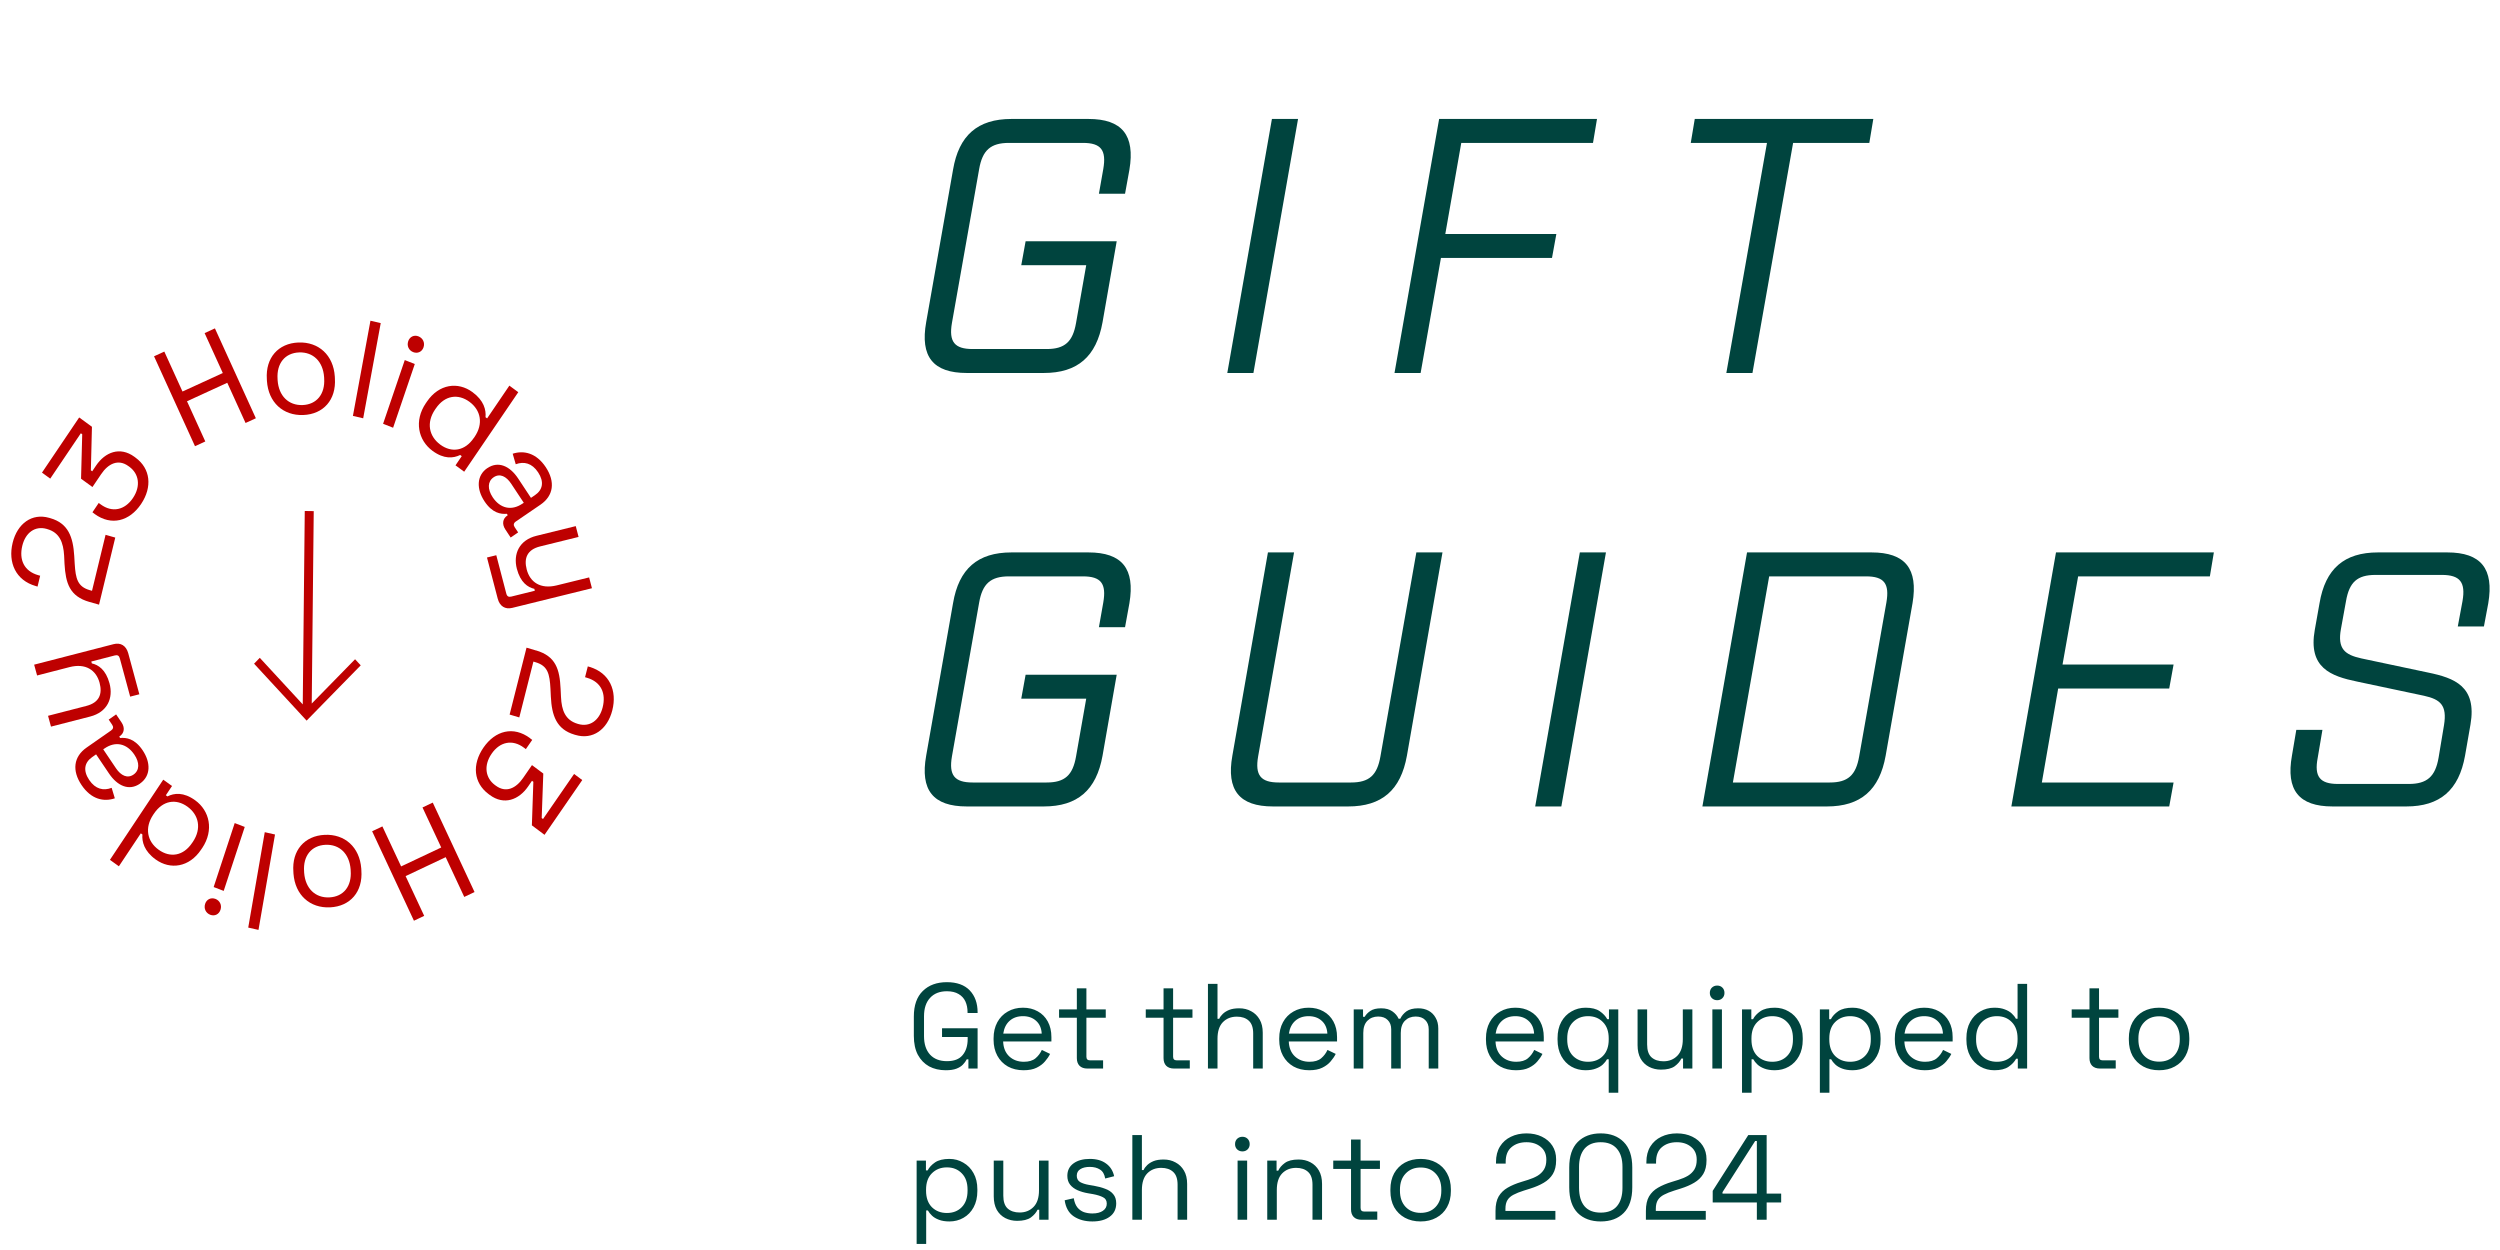 <svg width="248" height="124" viewBox="0 0 248 124" fill="none" xmlns="http://www.w3.org/2000/svg">
<path d="M109.013 19.216L109.445 16.768C109.769 14.896 109.229 14.176 107.429 14.176H100.085C98.285 14.176 97.457 14.896 97.133 16.768L94.433 32.032C94.109 33.904 94.686 34.624 96.486 34.624H103.829C105.629 34.624 106.421 33.904 106.745 32.032L107.753 26.308H101.309L101.741 23.932H110.777L109.373 31.96C108.761 35.38 106.889 37 103.541 37H95.909C92.561 37 91.266 35.38 91.877 31.96L94.541 16.84C95.118 13.42 96.99 11.8 100.337 11.8H107.969C111.317 11.8 112.613 13.42 112.037 16.84L111.605 19.216H109.013ZM121.747 37L126.175 11.8H128.767L124.339 37H121.747ZM138.334 37L142.762 11.8H158.422L158.026 14.176H144.958L143.374 23.212H154.39L153.958 25.588H142.942L140.926 37H138.334ZM185.436 14.176H177.876L173.844 37H171.252L175.284 14.176H167.724L168.12 11.8H185.832L185.436 14.176ZM109.013 62.216L109.445 59.768C109.769 57.896 109.229 57.176 107.429 57.176H100.085C98.285 57.176 97.457 57.896 97.133 59.768L94.433 75.032C94.109 76.904 94.686 77.624 96.486 77.624H103.829C105.629 77.624 106.421 76.904 106.745 75.032L107.753 69.308H101.309L101.741 66.932H110.777L109.373 74.96C108.761 78.38 106.889 80 103.541 80H95.909C92.561 80 91.266 78.38 91.877 74.96L94.541 59.84C95.118 56.42 96.99 54.8 100.337 54.8H107.969C111.317 54.8 112.613 56.42 112.037 59.84L111.605 62.216H109.013ZM143.095 54.8L139.567 74.96C138.955 78.38 137.083 80 133.735 80H126.283C122.935 80 121.639 78.38 122.251 74.96L125.779 54.8H128.371L124.807 75.032C124.483 76.904 125.059 77.624 126.859 77.624H134.023C135.823 77.624 136.615 76.904 136.939 75.032L140.503 54.8H143.095ZM152.291 80L156.719 54.8H159.311L154.883 80H152.291ZM173.306 54.8H185.654C189.002 54.8 190.298 56.42 189.722 59.84L187.058 74.96C186.446 78.38 184.574 80 181.226 80H168.878L173.306 54.8ZM171.902 77.624H181.514C183.314 77.624 184.106 76.904 184.43 75.032L187.13 59.768C187.454 57.896 186.914 57.176 185.114 57.176H175.502L171.902 77.624ZM203.955 54.8H219.615L219.219 57.176H206.151L204.603 65.924H215.619L215.187 68.3H204.171L202.551 77.624H215.619L215.187 80H199.527L203.955 54.8ZM243.813 62.144L244.281 59.624C244.605 57.752 244.029 57.032 242.229 57.032H235.641C233.841 57.032 233.049 57.752 232.725 59.624L232.221 62.396C231.861 64.376 232.617 64.952 234.237 65.312L240.861 66.716C243.489 67.256 245.721 68.084 245.073 71.864L244.533 74.96C243.921 78.38 242.049 80 238.701 80H231.393C228.045 80 226.749 78.38 227.361 74.96L227.793 72.404H230.385L229.917 75.176C229.557 77.048 230.133 77.768 231.933 77.768H238.953C240.753 77.768 241.581 77.048 241.905 75.176L242.445 71.936C242.769 69.956 242.085 69.38 240.465 69.02L233.841 67.616C231.213 67.076 228.945 66.248 229.629 62.468L230.097 59.84C230.673 56.42 232.545 54.8 235.893 54.8H242.769C246.117 54.8 247.413 56.42 246.837 59.84L246.405 62.144H243.813Z" fill="#00443E"/>
<path d="M93.822 106.168C93.198 106.168 92.645 106.04 92.165 105.784C91.694 105.52 91.322 105.136 91.049 104.632C90.785 104.128 90.653 103.504 90.653 102.76V100.84C90.653 99.728 90.95 98.884 91.541 98.308C92.133 97.724 92.93 97.432 93.93 97.432C94.921 97.432 95.677 97.704 96.198 98.248C96.718 98.792 96.978 99.52 96.978 100.432V100.492H95.981V100.408C95.981 100.008 95.909 99.652 95.766 99.34C95.621 99.028 95.397 98.784 95.094 98.608C94.79 98.424 94.401 98.332 93.93 98.332C93.218 98.332 92.662 98.552 92.261 98.992C91.862 99.424 91.662 100.032 91.662 100.816V102.784C91.662 103.568 91.862 104.18 92.261 104.62C92.662 105.052 93.222 105.268 93.942 105.268C94.645 105.268 95.162 105.068 95.49 104.668C95.826 104.268 95.993 103.736 95.993 103.072V102.868H93.45V102.004H96.978V106H96.066V105.088H95.897C95.809 105.264 95.686 105.436 95.525 105.604C95.365 105.772 95.15 105.908 94.877 106.012C94.606 106.116 94.254 106.168 93.822 106.168ZM101.539 106.168C100.947 106.168 100.427 106.044 99.979 105.796C99.531 105.54 99.183 105.184 98.935 104.728C98.687 104.272 98.563 103.744 98.563 103.144V103C98.563 102.392 98.687 101.86 98.935 101.404C99.183 100.948 99.527 100.596 99.967 100.348C100.407 100.092 100.911 99.964 101.479 99.964C102.031 99.964 102.519 100.084 102.943 100.324C103.367 100.556 103.699 100.892 103.939 101.332C104.179 101.772 104.299 102.288 104.299 102.88V103.312H99.511C99.535 103.944 99.739 104.44 100.123 104.8C100.507 105.152 100.987 105.328 101.563 105.328C102.067 105.328 102.455 105.212 102.727 104.98C102.999 104.748 103.207 104.472 103.351 104.152L104.167 104.548C104.047 104.796 103.879 105.044 103.663 105.292C103.455 105.54 103.179 105.748 102.835 105.916C102.499 106.084 102.067 106.168 101.539 106.168ZM99.523 102.532H103.339C103.307 101.988 103.119 101.564 102.775 101.26C102.439 100.956 102.007 100.804 101.479 100.804C100.943 100.804 100.503 100.956 100.159 101.26C99.815 101.564 99.603 101.988 99.523 102.532ZM107.867 106C107.531 106 107.271 105.908 107.087 105.724C106.911 105.54 106.823 105.288 106.823 104.968V100.96H105.059V100.132H106.823V98.044H107.771V100.132H109.691V100.96H107.771V104.824C107.771 105.064 107.887 105.184 108.119 105.184H109.427V106H107.867ZM116.468 106C116.132 106 115.872 105.908 115.688 105.724C115.512 105.54 115.424 105.288 115.424 104.968V100.96H113.66V100.132H115.424V98.044H116.372V100.132H118.292V100.96H116.372V104.824C116.372 105.064 116.488 105.184 116.72 105.184H118.028V106H116.468ZM119.828 106V97.6H120.776V101.068H120.944C121.024 100.892 121.144 100.728 121.304 100.576C121.472 100.416 121.684 100.284 121.94 100.18C122.204 100.076 122.536 100.024 122.936 100.024C123.376 100.024 123.768 100.12 124.112 100.312C124.464 100.496 124.744 100.768 124.952 101.128C125.16 101.48 125.264 101.92 125.264 102.448V106H124.316V102.52C124.316 101.936 124.168 101.512 123.872 101.248C123.584 100.984 123.192 100.852 122.696 100.852C122.128 100.852 121.664 101.036 121.304 101.404C120.952 101.772 120.776 102.32 120.776 103.048V106H119.828ZM129.875 106.168C129.283 106.168 128.763 106.044 128.315 105.796C127.867 105.54 127.519 105.184 127.271 104.728C127.023 104.272 126.899 103.744 126.899 103.144V103C126.899 102.392 127.023 101.86 127.271 101.404C127.519 100.948 127.863 100.596 128.303 100.348C128.743 100.092 129.247 99.964 129.815 99.964C130.367 99.964 130.855 100.084 131.279 100.324C131.703 100.556 132.035 100.892 132.275 101.332C132.515 101.772 132.635 102.288 132.635 102.88V103.312H127.847C127.871 103.944 128.075 104.44 128.459 104.8C128.843 105.152 129.323 105.328 129.899 105.328C130.403 105.328 130.791 105.212 131.063 104.98C131.335 104.748 131.543 104.472 131.687 104.152L132.503 104.548C132.383 104.796 132.215 105.044 131.999 105.292C131.791 105.54 131.515 105.748 131.171 105.916C130.835 106.084 130.403 106.168 129.875 106.168ZM127.859 102.532H131.675C131.643 101.988 131.455 101.564 131.111 101.26C130.775 100.956 130.343 100.804 129.815 100.804C129.279 100.804 128.839 100.956 128.495 101.26C128.151 101.564 127.939 101.988 127.859 102.532ZM134.289 106V100.132H135.213V100.864H135.381C135.493 100.656 135.677 100.464 135.933 100.288C136.189 100.112 136.549 100.024 137.013 100.024C137.469 100.024 137.837 100.124 138.117 100.324C138.405 100.524 138.613 100.768 138.741 101.056H138.909C139.045 100.768 139.249 100.524 139.521 100.324C139.801 100.124 140.189 100.024 140.685 100.024C141.077 100.024 141.421 100.104 141.717 100.264C142.013 100.424 142.245 100.656 142.413 100.96C142.589 101.256 142.677 101.612 142.677 102.028V106H141.729V102.112C141.729 101.72 141.613 101.412 141.381 101.188C141.157 100.956 140.841 100.84 140.433 100.84C140.001 100.84 139.645 100.98 139.365 101.26C139.093 101.54 138.957 101.944 138.957 102.472V106H138.009V102.112C138.009 101.72 137.893 101.412 137.661 101.188C137.437 100.956 137.121 100.84 136.713 100.84C136.281 100.84 135.925 100.98 135.645 101.26C135.373 101.54 135.237 101.944 135.237 102.472V106H134.289ZM150.383 106.168C149.791 106.168 149.271 106.044 148.823 105.796C148.375 105.54 148.027 105.184 147.779 104.728C147.531 104.272 147.407 103.744 147.407 103.144V103C147.407 102.392 147.531 101.86 147.779 101.404C148.027 100.948 148.371 100.596 148.811 100.348C149.251 100.092 149.755 99.964 150.323 99.964C150.875 99.964 151.363 100.084 151.787 100.324C152.211 100.556 152.543 100.892 152.783 101.332C153.023 101.772 153.143 102.288 153.143 102.88V103.312H148.355C148.379 103.944 148.583 104.44 148.967 104.8C149.351 105.152 149.831 105.328 150.407 105.328C150.911 105.328 151.299 105.212 151.571 104.98C151.843 104.748 152.051 104.472 152.195 104.152L153.011 104.548C152.891 104.796 152.723 105.044 152.507 105.292C152.299 105.54 152.023 105.748 151.679 105.916C151.343 106.084 150.911 106.168 150.383 106.168ZM148.367 102.532H152.183C152.151 101.988 151.963 101.564 151.619 101.26C151.283 100.956 150.851 100.804 150.323 100.804C149.787 100.804 149.347 100.956 149.003 101.26C148.659 101.564 148.447 101.988 148.367 102.532ZM159.585 108.4V105.076H159.417C159.321 105.252 159.185 105.424 159.009 105.592C158.833 105.76 158.601 105.896 158.313 106C158.033 106.112 157.689 106.168 157.281 106.168C156.769 106.168 156.301 106.048 155.877 105.808C155.461 105.568 155.129 105.22 154.881 104.764C154.633 104.308 154.509 103.768 154.509 103.144V102.988C154.509 102.356 154.633 101.816 154.881 101.368C155.129 100.92 155.465 100.576 155.889 100.336C156.313 100.088 156.777 99.964 157.281 99.964C157.889 99.964 158.361 100.08 158.697 100.312C159.033 100.544 159.281 100.808 159.441 101.104H159.609V100.132H160.533V108.4H159.585ZM157.533 105.328C158.141 105.328 158.633 105.136 159.009 104.752C159.393 104.36 159.585 103.816 159.585 103.12V103.012C159.585 102.316 159.393 101.776 159.009 101.392C158.633 101 158.141 100.804 157.533 100.804C156.933 100.804 156.437 101 156.045 101.392C155.661 101.776 155.469 102.316 155.469 103.012V103.12C155.469 103.816 155.661 104.36 156.045 104.752C156.437 105.136 156.933 105.328 157.533 105.328ZM164.763 106.108C164.339 106.108 163.947 106.016 163.587 105.832C163.235 105.648 162.955 105.376 162.747 105.016C162.547 104.648 162.447 104.204 162.447 103.684V100.132H163.395V103.612C163.395 104.196 163.539 104.62 163.827 104.884C164.123 105.148 164.519 105.28 165.015 105.28C165.575 105.28 166.035 105.096 166.395 104.728C166.755 104.36 166.935 103.812 166.935 103.084V100.132H167.883V106H166.959V105.004H166.791C166.663 105.284 166.443 105.54 166.131 105.772C165.819 105.996 165.363 106.108 164.763 106.108ZM169.867 106V100.132H170.815V106H169.867ZM170.347 99.22C170.139 99.22 169.963 99.152 169.819 99.016C169.683 98.88 169.615 98.708 169.615 98.5C169.615 98.284 169.683 98.108 169.819 97.972C169.963 97.836 170.139 97.768 170.347 97.768C170.555 97.768 170.727 97.836 170.863 97.972C170.999 98.108 171.067 98.284 171.067 98.5C171.067 98.708 170.999 98.88 170.863 99.016C170.727 99.152 170.555 99.22 170.347 99.22ZM172.808 108.4V100.132H173.732V101.104H173.9C174.052 100.808 174.296 100.544 174.632 100.312C174.976 100.08 175.452 99.964 176.06 99.964C176.564 99.964 177.024 100.088 177.44 100.336C177.864 100.576 178.2 100.92 178.448 101.368C178.704 101.816 178.832 102.356 178.832 102.988V103.144C178.832 103.768 178.708 104.308 178.46 104.764C178.212 105.22 177.876 105.568 177.452 105.808C177.036 106.048 176.572 106.168 176.06 106.168C175.652 106.168 175.304 106.112 175.016 106C174.736 105.896 174.508 105.76 174.332 105.592C174.156 105.424 174.02 105.252 173.924 105.076H173.756V108.4H172.808ZM175.808 105.328C176.416 105.328 176.908 105.136 177.284 104.752C177.668 104.36 177.86 103.816 177.86 103.12V103.012C177.86 102.316 177.668 101.776 177.284 101.392C176.908 101 176.416 100.804 175.808 100.804C175.208 100.804 174.712 101 174.32 101.392C173.936 101.776 173.744 102.316 173.744 103.012V103.12C173.744 103.816 173.936 104.36 174.32 104.752C174.712 105.136 175.208 105.328 175.808 105.328ZM180.531 108.4V100.132H181.455V101.104H181.623C181.775 100.808 182.019 100.544 182.355 100.312C182.699 100.08 183.175 99.964 183.783 99.964C184.287 99.964 184.747 100.088 185.163 100.336C185.587 100.576 185.923 100.92 186.171 101.368C186.427 101.816 186.555 102.356 186.555 102.988V103.144C186.555 103.768 186.431 104.308 186.183 104.764C185.935 105.22 185.599 105.568 185.175 105.808C184.759 106.048 184.295 106.168 183.783 106.168C183.375 106.168 183.027 106.112 182.739 106C182.459 105.896 182.231 105.76 182.055 105.592C181.879 105.424 181.743 105.252 181.647 105.076H181.479V108.4H180.531ZM183.531 105.328C184.139 105.328 184.631 105.136 185.007 104.752C185.391 104.36 185.583 103.816 185.583 103.12V103.012C185.583 102.316 185.391 101.776 185.007 101.392C184.631 101 184.139 100.804 183.531 100.804C182.931 100.804 182.435 101 182.043 101.392C181.659 101.776 181.467 102.316 181.467 103.012V103.12C181.467 103.816 181.659 104.36 182.043 104.752C182.435 105.136 182.931 105.328 183.531 105.328ZM190.942 106.168C190.35 106.168 189.83 106.044 189.382 105.796C188.934 105.54 188.586 105.184 188.338 104.728C188.09 104.272 187.966 103.744 187.966 103.144V103C187.966 102.392 188.09 101.86 188.338 101.404C188.586 100.948 188.93 100.596 189.37 100.348C189.81 100.092 190.314 99.964 190.882 99.964C191.434 99.964 191.922 100.084 192.346 100.324C192.77 100.556 193.102 100.892 193.342 101.332C193.582 101.772 193.702 102.288 193.702 102.88V103.312H188.914C188.938 103.944 189.142 104.44 189.526 104.8C189.91 105.152 190.39 105.328 190.966 105.328C191.47 105.328 191.858 105.212 192.13 104.98C192.402 104.748 192.61 104.472 192.754 104.152L193.57 104.548C193.45 104.796 193.282 105.044 193.066 105.292C192.858 105.54 192.582 105.748 192.238 105.916C191.902 106.084 191.47 106.168 190.942 106.168ZM188.926 102.532H192.742C192.71 101.988 192.522 101.564 192.178 101.26C191.842 100.956 191.41 100.804 190.882 100.804C190.346 100.804 189.906 100.956 189.562 101.26C189.218 101.564 189.006 101.988 188.926 102.532ZM197.839 106.168C197.335 106.168 196.871 106.048 196.447 105.808C196.023 105.568 195.687 105.22 195.439 104.764C195.191 104.308 195.067 103.768 195.067 103.144V102.988C195.067 102.364 195.191 101.828 195.439 101.38C195.687 100.924 196.019 100.576 196.435 100.336C196.859 100.088 197.327 99.964 197.839 99.964C198.247 99.964 198.591 100.02 198.871 100.132C199.159 100.236 199.391 100.372 199.567 100.54C199.743 100.7 199.879 100.872 199.975 101.056H200.143V97.6H201.091V106H200.167V105.028H199.999C199.839 105.324 199.591 105.588 199.255 105.82C198.919 106.052 198.447 106.168 197.839 106.168ZM198.091 105.328C198.699 105.328 199.191 105.136 199.567 104.752C199.951 104.36 200.143 103.816 200.143 103.12V103.012C200.143 102.316 199.951 101.776 199.567 101.392C199.191 101 198.699 100.804 198.091 100.804C197.491 100.804 196.995 101 196.603 101.392C196.219 101.776 196.027 102.316 196.027 103.012V103.12C196.027 103.816 196.219 104.36 196.603 104.752C196.995 105.136 197.491 105.328 198.091 105.328ZM208.32 106C207.984 106 207.724 105.908 207.54 105.724C207.364 105.54 207.276 105.288 207.276 104.968V100.96H205.512V100.132H207.276V98.044H208.224V100.132H210.144V100.96H208.224V104.824C208.224 105.064 208.34 105.184 208.572 105.184H209.88V106H208.32ZM214.181 106.168C213.589 106.168 213.065 106.044 212.609 105.796C212.161 105.548 211.809 105.2 211.553 104.752C211.305 104.296 211.181 103.76 211.181 103.144V102.988C211.181 102.38 211.305 101.848 211.553 101.392C211.809 100.936 212.161 100.584 212.609 100.336C213.065 100.088 213.589 99.964 214.181 99.964C214.773 99.964 215.293 100.088 215.741 100.336C216.197 100.584 216.549 100.936 216.797 101.392C217.053 101.848 217.181 102.38 217.181 102.988V103.144C217.181 103.76 217.053 104.296 216.797 104.752C216.549 105.2 216.197 105.548 215.741 105.796C215.293 106.044 214.773 106.168 214.181 106.168ZM214.181 105.316C214.805 105.316 215.301 105.12 215.669 104.728C216.045 104.328 216.233 103.792 216.233 103.12V103.012C216.233 102.34 216.045 101.808 215.669 101.416C215.301 101.016 214.805 100.816 214.181 100.816C213.565 100.816 213.069 101.016 212.693 101.416C212.317 101.808 212.129 102.34 212.129 103.012V103.12C212.129 103.792 212.317 104.328 212.693 104.728C213.069 105.12 213.565 105.316 214.181 105.316ZM90.93 123.4V115.132H91.853V116.104H92.022C92.174 115.808 92.418 115.544 92.754 115.312C93.097 115.08 93.573 114.964 94.181 114.964C94.686 114.964 95.145 115.088 95.561 115.336C95.986 115.576 96.322 115.92 96.57 116.368C96.826 116.816 96.954 117.356 96.954 117.988V118.144C96.954 118.768 96.829 119.308 96.582 119.764C96.334 120.22 95.998 120.568 95.573 120.808C95.157 121.048 94.694 121.168 94.181 121.168C93.773 121.168 93.425 121.112 93.138 121C92.858 120.896 92.629 120.76 92.454 120.592C92.278 120.424 92.141 120.252 92.046 120.076H91.877V123.4H90.93ZM93.93 120.328C94.537 120.328 95.029 120.136 95.406 119.752C95.79 119.36 95.981 118.816 95.981 118.12V118.012C95.981 117.316 95.79 116.776 95.406 116.392C95.029 116 94.537 115.804 93.93 115.804C93.329 115.804 92.834 116 92.442 116.392C92.058 116.776 91.865 117.316 91.865 118.012V118.12C91.865 118.816 92.058 119.36 92.442 119.752C92.834 120.136 93.329 120.328 93.93 120.328ZM100.896 121.108C100.472 121.108 100.08 121.016 99.72 120.832C99.368 120.648 99.088 120.376 98.88 120.016C98.68 119.648 98.58 119.204 98.58 118.684V115.132H99.528V118.612C99.528 119.196 99.672 119.62 99.96 119.884C100.256 120.148 100.652 120.28 101.148 120.28C101.708 120.28 102.168 120.096 102.528 119.728C102.888 119.36 103.068 118.812 103.068 118.084V115.132H104.016V121H103.092V120.004H102.924C102.796 120.284 102.576 120.54 102.264 120.772C101.952 120.996 101.496 121.108 100.896 121.108ZM108.364 121.168C107.636 121.168 107.02 121 106.516 120.664C106.02 120.328 105.72 119.796 105.616 119.068L106.516 118.864C106.58 119.248 106.7 119.552 106.876 119.776C107.052 119.992 107.268 120.148 107.524 120.244C107.788 120.332 108.068 120.376 108.364 120.376C108.804 120.376 109.152 120.288 109.408 120.112C109.664 119.936 109.792 119.7 109.792 119.404C109.792 119.1 109.668 118.888 109.42 118.768C109.18 118.64 108.848 118.536 108.424 118.456L107.932 118.372C107.556 118.308 107.212 118.208 106.9 118.072C106.588 117.936 106.34 117.752 106.156 117.52C105.972 117.288 105.88 116.996 105.88 116.644C105.88 116.116 106.084 115.704 106.492 115.408C106.9 115.112 107.44 114.964 108.112 114.964C108.776 114.964 109.312 115.116 109.72 115.42C110.136 115.716 110.404 116.136 110.524 116.68L109.636 116.908C109.564 116.484 109.392 116.188 109.12 116.02C108.848 115.844 108.512 115.756 108.112 115.756C107.712 115.756 107.396 115.832 107.164 115.984C106.932 116.128 106.816 116.344 106.816 116.632C106.816 116.912 106.924 117.12 107.14 117.256C107.364 117.384 107.66 117.48 108.028 117.544L108.52 117.628C108.936 117.7 109.308 117.8 109.636 117.928C109.972 118.048 110.236 118.224 110.428 118.456C110.628 118.688 110.728 118.992 110.728 119.368C110.728 119.944 110.512 120.388 110.08 120.7C109.656 121.012 109.084 121.168 108.364 121.168ZM112.328 121V112.6H113.276V116.068H113.444C113.524 115.892 113.644 115.728 113.804 115.576C113.972 115.416 114.184 115.284 114.44 115.18C114.704 115.076 115.036 115.024 115.436 115.024C115.876 115.024 116.268 115.12 116.612 115.312C116.964 115.496 117.244 115.768 117.452 116.128C117.66 116.48 117.764 116.92 117.764 117.448V121H116.816V117.52C116.816 116.936 116.668 116.512 116.372 116.248C116.084 115.984 115.692 115.852 115.196 115.852C114.628 115.852 114.164 116.036 113.804 116.404C113.452 116.772 113.276 117.32 113.276 118.048V121H112.328ZM122.769 121V115.132H123.717V121H122.769ZM123.249 114.22C123.041 114.22 122.865 114.152 122.721 114.016C122.585 113.88 122.517 113.708 122.517 113.5C122.517 113.284 122.585 113.108 122.721 112.972C122.865 112.836 123.041 112.768 123.249 112.768C123.457 112.768 123.629 112.836 123.765 112.972C123.901 113.108 123.969 113.284 123.969 113.5C123.969 113.708 123.901 113.88 123.765 114.016C123.629 114.152 123.457 114.22 123.249 114.22ZM125.711 121V115.132H126.635V116.128H126.803C126.931 115.848 127.147 115.596 127.451 115.372C127.763 115.14 128.219 115.024 128.819 115.024C129.259 115.024 129.651 115.116 129.995 115.3C130.347 115.484 130.627 115.756 130.835 116.116C131.043 116.476 131.147 116.92 131.147 117.448V121H130.199V117.52C130.199 116.936 130.051 116.512 129.755 116.248C129.467 115.984 129.075 115.852 128.579 115.852C128.011 115.852 127.547 116.036 127.187 116.404C126.835 116.772 126.659 117.32 126.659 118.048V121H125.711ZM135.066 121C134.73 121 134.47 120.908 134.286 120.724C134.11 120.54 134.022 120.288 134.022 119.968V115.96H132.258V115.132H134.022V113.044H134.97V115.132H136.89V115.96H134.97V119.824C134.97 120.064 135.086 120.184 135.318 120.184H136.626V121H135.066ZM140.927 121.168C140.335 121.168 139.811 121.044 139.355 120.796C138.907 120.548 138.555 120.2 138.299 119.752C138.051 119.296 137.927 118.76 137.927 118.144V117.988C137.927 117.38 138.051 116.848 138.299 116.392C138.555 115.936 138.907 115.584 139.355 115.336C139.811 115.088 140.335 114.964 140.927 114.964C141.519 114.964 142.039 115.088 142.487 115.336C142.943 115.584 143.295 115.936 143.543 116.392C143.799 116.848 143.927 117.38 143.927 117.988V118.144C143.927 118.76 143.799 119.296 143.543 119.752C143.295 120.2 142.943 120.548 142.487 120.796C142.039 121.044 141.519 121.168 140.927 121.168ZM140.927 120.316C141.551 120.316 142.047 120.12 142.415 119.728C142.791 119.328 142.979 118.792 142.979 118.12V118.012C142.979 117.34 142.791 116.808 142.415 116.416C142.047 116.016 141.551 115.816 140.927 115.816C140.311 115.816 139.815 116.016 139.439 116.416C139.063 116.808 138.875 117.34 138.875 118.012V118.12C138.875 118.792 139.063 119.328 139.439 119.728C139.815 120.12 140.311 120.316 140.927 120.316ZM148.355 121V120.124C148.355 119.524 148.459 119.044 148.667 118.684C148.883 118.324 149.179 118.036 149.555 117.82C149.939 117.596 150.395 117.404 150.923 117.244L151.583 117.04C151.943 116.928 152.259 116.792 152.531 116.632C152.803 116.464 153.015 116.256 153.167 116.008C153.319 115.752 153.395 115.44 153.395 115.072V115.024C153.395 114.496 153.211 114.08 152.843 113.776C152.475 113.464 152.003 113.308 151.427 113.308C150.819 113.308 150.323 113.472 149.939 113.8C149.555 114.12 149.363 114.608 149.363 115.264V115.432H148.403V115.276C148.403 114.668 148.535 114.152 148.799 113.728C149.063 113.304 149.423 112.984 149.879 112.768C150.335 112.544 150.851 112.432 151.427 112.432C152.003 112.432 152.511 112.54 152.951 112.756C153.399 112.972 153.747 113.272 153.995 113.656C154.243 114.04 154.367 114.488 154.367 115V115.108C154.367 115.652 154.259 116.104 154.043 116.464C153.827 116.816 153.527 117.104 153.143 117.328C152.767 117.552 152.323 117.744 151.811 117.904L151.163 118.108C150.755 118.236 150.415 118.372 150.143 118.516C149.879 118.652 149.679 118.828 149.543 119.044C149.407 119.26 149.339 119.552 149.339 119.92V120.124H154.295V121H148.355ZM158.789 121.168C157.837 121.168 157.077 120.888 156.509 120.328C155.949 119.76 155.669 118.912 155.669 117.784V115.816C155.669 114.696 155.949 113.852 156.509 113.284C157.077 112.716 157.837 112.432 158.789 112.432C159.749 112.432 160.509 112.716 161.069 113.284C161.637 113.852 161.921 114.696 161.921 115.816V117.784C161.921 118.912 161.637 119.76 161.069 120.328C160.509 120.888 159.749 121.168 158.789 121.168ZM158.789 120.292C159.509 120.292 160.049 120.076 160.409 119.644C160.769 119.212 160.949 118.608 160.949 117.832V115.756C160.949 114.98 160.765 114.38 160.397 113.956C160.029 113.524 159.493 113.308 158.789 113.308C158.085 113.308 157.549 113.524 157.181 113.956C156.821 114.388 156.641 114.988 156.641 115.756V117.832C156.641 118.616 156.821 119.224 157.181 119.656C157.541 120.08 158.077 120.292 158.789 120.292ZM163.273 121V120.124C163.273 119.524 163.377 119.044 163.585 118.684C163.801 118.324 164.097 118.036 164.473 117.82C164.857 117.596 165.313 117.404 165.841 117.244L166.501 117.04C166.861 116.928 167.177 116.792 167.449 116.632C167.721 116.464 167.933 116.256 168.085 116.008C168.237 115.752 168.313 115.44 168.313 115.072V115.024C168.313 114.496 168.129 114.08 167.761 113.776C167.393 113.464 166.921 113.308 166.345 113.308C165.737 113.308 165.241 113.472 164.857 113.8C164.473 114.12 164.281 114.608 164.281 115.264V115.432H163.321V115.276C163.321 114.668 163.453 114.152 163.717 113.728C163.981 113.304 164.341 112.984 164.797 112.768C165.253 112.544 165.769 112.432 166.345 112.432C166.921 112.432 167.429 112.54 167.869 112.756C168.317 112.972 168.665 113.272 168.913 113.656C169.161 114.04 169.285 114.488 169.285 115V115.108C169.285 115.652 169.177 116.104 168.961 116.464C168.745 116.816 168.445 117.104 168.061 117.328C167.685 117.552 167.241 117.744 166.729 117.904L166.081 118.108C165.673 118.236 165.333 118.372 165.061 118.516C164.797 118.652 164.597 118.828 164.461 119.044C164.325 119.26 164.257 119.552 164.257 119.92V120.124H169.213V121H163.273ZM174.28 121V119.284H169.9V118.132L173.428 112.6H175.252V118.408H176.692V119.284H175.252V121H174.28ZM170.872 118.408H174.28V113.188H174.112L170.872 118.264V118.408Z" fill="#00443E"/>
<path d="M47.071 88.493L46.054 88.975L44.212 85.032L40.237 86.91L42.08 90.853L41.063 91.336L36.916 82.461L37.933 81.979L39.791 85.949L43.769 84.07L41.912 80.1L42.929 79.618L47.076 88.493L47.071 88.493Z" fill="#BE0000"/>
<path d="M35.838 86.159L35.847 86.339C36.01 88.466 34.741 89.912 32.748 90.009C30.752 90.106 29.276 88.795 29.113 86.667L29.104 86.488C28.937 84.36 30.21 82.914 32.203 82.817C34.195 82.72 35.675 84.031 35.838 86.159ZM30.167 86.463L30.173 86.588C30.296 88.146 31.287 89.089 32.675 89.021C34.075 88.954 34.907 87.921 34.788 86.364L34.782 86.238C34.66 84.68 33.672 83.737 32.281 83.805C30.893 83.872 30.049 84.905 30.167 86.463Z" fill="#BE0000"/>
<path d="M25.642 92.246L24.625 92.016L26.264 82.553L27.281 82.782L25.642 92.246Z" fill="#BE0000"/>
<path d="M21.876 90.244C21.723 90.712 21.29 90.909 20.858 90.747C20.416 90.577 20.198 90.125 20.351 89.657C20.501 89.203 20.934 89.006 21.375 89.172C21.803 89.338 22.026 89.785 21.876 90.24L21.876 90.244ZM22.191 88.378L21.195 87.995L23.283 81.649L24.279 82.032L22.191 88.378Z" fill="#BE0000"/>
<path d="M20.051 84.131L19.953 84.277C18.773 86.049 16.887 86.302 15.445 85.261C14.294 84.432 14.069 83.494 14.127 82.781L13.969 82.666L11.793 85.936L10.905 85.296L16.194 77.344L17.064 77.972L16.452 78.89L16.61 79.004C17.286 78.666 18.208 78.558 19.359 79.388C20.791 80.42 21.243 82.345 20.059 84.126L20.051 84.131ZM15.271 80.716L15.201 80.817C14.323 82.132 14.598 83.475 15.74 84.296C16.878 85.116 18.194 84.92 19.067 83.604L19.137 83.504C20.015 82.188 19.726 80.837 18.589 80.016C17.46 79.204 16.148 79.401 15.271 80.716Z" fill="#BE0000"/>
<path d="M13.89 77.734C12.799 78.497 11.641 77.958 10.821 76.743L9.532 74.832L9.136 75.109C8.378 75.641 8.216 76.434 8.849 77.374C9.468 78.292 10.264 78.465 11.076 78.153L11.391 79.193C10.308 79.56 9.055 79.311 8.094 77.883C7.124 76.447 7.297 75.064 8.586 74.163L11.021 72.463C11.24 72.311 11.274 72.117 11.133 71.908L10.782 71.385L11.519 70.868L12.058 71.666C12.4 72.176 12.343 72.711 11.88 73.035L11.825 73.072L11.918 73.209C12.512 73.153 13.362 73.257 14.149 74.428C14.96 75.634 14.972 76.972 13.894 77.725L13.89 77.734ZM10.362 74.25L10.24 74.333L11.505 76.213C11.998 76.945 12.648 77.255 13.25 76.835C13.853 76.415 13.859 75.642 13.325 74.857C12.589 73.766 11.461 73.483 10.358 74.255L10.362 74.25Z" fill="#BE0000"/>
<path d="M12.915 69.112L11.887 65.314C11.812 65.031 11.65 64.953 11.386 65.021L9.058 65.622L9.111 65.81C9.749 65.951 10.494 66.424 10.862 67.784C11.261 69.248 10.658 70.641 8.944 71.081L5.058 72.081L4.766 71.008L8.569 70.027C9.837 69.7 10.182 68.858 9.878 67.731C9.537 66.47 8.492 65.768 6.895 66.178L3.68 67.008L3.387 65.935L11.271 63.9C11.963 63.719 12.513 64.043 12.721 64.801L13.823 68.873L12.906 69.108L12.915 69.112Z" fill="#BE0000"/>
<path d="M8.866 59.712C6.905 59.151 6.514 57.86 6.4 55.932L6.362 55.131C6.285 53.802 5.91 52.831 4.685 52.485L4.632 52.468C3.474 52.139 2.528 52.843 2.213 54.134C1.881 55.506 2.365 56.651 3.798 57.06L3.984 57.111L3.725 58.189L3.552 58.138C1.551 57.569 0.783 55.794 1.251 53.859C1.718 51.921 3.182 50.887 4.868 51.368L4.988 51.402C6.78 51.913 7.249 53.283 7.364 55.143L7.411 55.931C7.504 57.408 7.695 58.198 8.906 58.544L9.128 58.607L10.472 53.054L11.434 53.328L9.824 59.982L8.861 59.708L8.866 59.712Z" fill="#BE0000"/>
<path d="M9.383 50.977L9.17 50.819L9.793 49.894L9.997 50.043C11.137 50.876 12.377 50.604 13.185 49.409C13.992 48.215 13.776 46.995 12.835 46.306L12.744 46.241C11.726 45.495 10.733 46.001 10.04 47.027L9.172 48.313L8.04 47.489L8.156 43.076L8.021 42.98L4.984 47.48L4.165 46.884L7.854 41.412L9.121 42.337L9.014 46.655L9.149 46.752L9.528 46.186C10.425 44.855 11.894 44.264 13.329 45.311L13.451 45.403C14.926 46.482 15.136 48.305 13.991 50.006C12.849 51.697 11.053 52.205 9.374 50.977L9.383 50.977Z" fill="#BE0000"/>
<path d="M15.278 35.346L16.3 34.877L18.104 38.839L22.102 37.005L20.298 33.044L21.32 32.575L25.381 41.491L24.359 41.96L22.545 37.971L18.551 39.805L20.365 43.793L19.343 44.262L15.282 35.346L15.278 35.346Z" fill="#BE0000"/>
<path d="M26.48 37.791L26.471 37.611C26.33 35.483 27.613 34.051 29.611 33.976C31.608 33.901 33.076 35.226 33.213 37.355L33.221 37.534C33.363 39.663 32.08 41.095 30.082 41.169C28.084 41.244 26.621 39.919 26.48 37.791ZM32.158 37.546L32.152 37.42C32.047 35.862 31.064 34.91 29.675 34.96C28.274 35.014 27.433 36.037 27.534 37.595L27.54 37.721C27.646 39.279 28.625 40.231 30.017 40.182C31.406 40.128 32.259 39.104 32.158 37.546Z" fill="#BE0000"/>
<path d="M36.749 31.814L37.768 32.053L36.028 41.496L35.009 41.258L36.749 31.814Z" fill="#BE0000"/>
<path d="M40.153 35.719L41.147 36.111L38.996 42.432L38.002 42.04L40.153 35.719ZM40.49 33.856C40.648 33.392 41.085 33.196 41.514 33.367C41.952 33.541 42.171 33.993 42.013 34.457C41.858 34.907 41.421 35.103 40.983 34.929C40.554 34.758 40.34 34.306 40.494 33.856L40.49 33.856Z" fill="#BE0000"/>
<path d="M42.254 39.985L42.352 39.839C43.55 38.08 45.438 37.844 46.871 38.899C48.014 39.737 48.23 40.675 48.163 41.389L48.322 41.503L50.529 38.255L51.413 38.905L46.047 46.795L45.185 46.163L45.806 45.249L45.648 45.135C44.968 45.464 44.045 45.563 42.906 44.724C41.487 43.678 41.048 41.748 42.254 39.98L42.254 39.985ZM47.006 43.445L47.076 43.344C47.967 42.038 47.701 40.695 46.572 39.86C45.442 39.03 44.125 39.209 43.234 40.516L43.164 40.616C42.273 41.923 42.548 43.274 43.678 44.109C44.798 44.935 46.115 44.752 47.002 43.445L47.006 43.445Z" fill="#BE0000"/>
<path d="M48.342 46.442C49.438 45.693 50.591 46.241 51.399 47.465L52.671 49.389L53.071 49.117C53.839 48.594 54.005 47.8 53.381 46.856C52.771 45.933 51.974 45.751 51.161 46.054L50.859 45.009C51.943 44.656 53.197 44.919 54.145 46.351C55.098 47.797 54.916 49.175 53.617 50.063L51.168 51.736C50.945 51.889 50.915 52.083 51.051 52.291L51.399 52.814L50.657 53.323L50.126 52.516C49.788 52.001 49.854 51.465 50.317 51.147L50.372 51.11L50.278 50.968C49.684 51.02 48.834 50.906 48.059 49.726C47.257 48.511 47.262 47.172 48.346 46.433L48.342 46.442ZM51.836 49.958L51.959 49.875L50.71 47.986C50.226 47.249 49.58 46.93 48.968 47.346C48.357 47.762 48.35 48.53 48.872 49.324C49.595 50.419 50.723 50.716 51.832 49.958L51.836 49.958Z" fill="#BE0000"/>
<path d="M49.231 55.075L50.225 58.883C50.3 59.17 50.461 59.244 50.721 59.18L53.055 58.602L53.006 58.414C52.368 58.268 51.627 57.786 51.272 56.425C50.891 54.956 51.503 53.572 53.222 53.151L57.115 52.191L57.394 53.264L53.58 54.205C52.306 54.518 51.953 55.36 52.248 56.487C52.576 57.754 53.613 58.465 55.215 58.073L58.441 57.279L58.721 58.352L50.814 60.302C50.117 60.474 49.571 60.146 49.373 59.383L48.309 55.305L49.227 55.079L49.231 55.075Z" fill="#BE0000"/>
<path d="M53.185 64.523C55.142 65.103 55.52 66.398 55.612 68.33L55.651 69.136C55.711 70.465 56.072 71.436 57.293 71.8L57.346 71.817C58.505 72.16 59.456 71.465 59.783 70.174C60.129 68.806 59.658 67.656 58.225 67.234L58.038 67.179L58.31 66.105L58.483 66.156C60.481 66.748 61.232 68.528 60.742 70.458C60.253 72.388 58.784 73.408 57.101 72.909L56.982 72.875C55.193 72.346 54.737 70.966 54.644 69.111L54.606 68.323C54.526 66.846 54.344 66.056 53.136 65.696L52.914 65.628L51.513 71.169L50.554 70.885L52.231 64.248L53.19 64.532L53.185 64.523Z" fill="#BE0000"/>
<path d="M52.583 73.239L52.796 73.397L52.163 74.313L51.964 74.164C50.832 73.318 49.587 73.58 48.771 74.766C47.954 75.952 48.157 77.172 49.09 77.87L49.18 77.935C50.195 78.69 51.188 78.198 51.89 77.176L52.772 75.899L53.895 76.737L53.736 81.145L53.867 81.246L56.949 76.776L57.76 77.382L54.017 82.814L52.762 81.875L52.908 77.557L52.773 77.456L52.389 78.017C51.479 79.34 50 79.917 48.578 78.856L48.456 78.764C46.989 77.667 46.797 75.849 47.964 74.156C49.124 72.478 50.925 71.988 52.592 73.234L52.583 73.239Z" fill="#BE0000"/>
<path fill-rule="evenodd" clip-rule="evenodd" d="M30.232 50.69L31.122 50.704L30.924 69.791L35.223 65.398L35.784 66.001L30.644 71.253L30.417 71.486L30.269 71.326L29.856 70.882L29.858 70.88L25.204 65.838L25.77 65.255L30.033 69.875L30.232 50.69Z" fill="#BE0000"/>
</svg>
